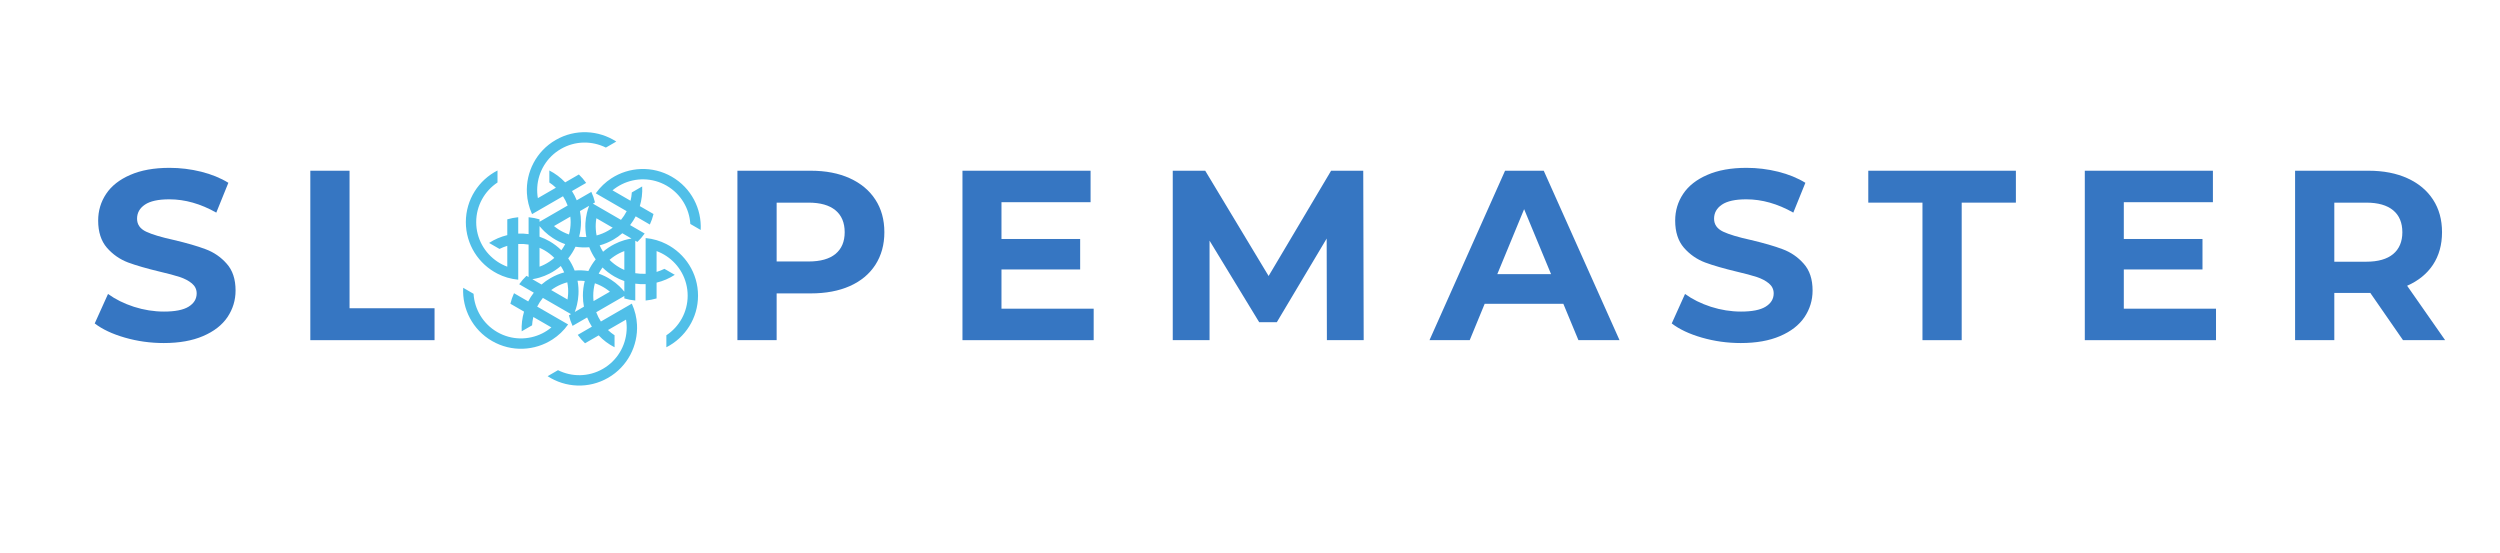 <svg xmlns="http://www.w3.org/2000/svg" xmlns:xlink="http://www.w3.org/1999/xlink" width="470" zoomAndPan="magnify" viewBox="0 0 352.5 78" height="104" preserveAspectRatio="xMidYMid meet" version="1.0"><defs><g/><clipPath id="529407cf37"><path d="M 65.141 18.145 L 98.844 18.145 L 98.844 54.84 L 65.141 54.84 Z M 65.141 18.145 " clip-rule="nonzero"/></clipPath></defs><g clip-path="url(#529407cf37)"><path fill="#50bfe8" d="M 94 26.184 C 96.02 27.352 97.203 29.414 97.336 31.578 L 98.797 32.426 C 98.957 29.457 97.48 26.508 94.73 24.922 C 91.98 23.332 88.688 23.527 86.199 25.148 C 85.785 25.418 85.395 25.723 85.031 26.07 C 84.656 26.426 84.312 26.82 84.004 27.258 L 88.363 29.777 C 88.145 30.207 87.875 30.617 87.559 31 L 83.598 28.711 L 83.891 28.539 C 83.773 28.035 83.602 27.539 83.379 27.055 L 81.32 28.242 C 81.137 27.789 80.91 27.352 80.648 26.941 L 82.648 25.789 C 82.34 25.355 81.996 24.957 81.621 24.602 L 79.691 25.715 C 79.051 25.035 78.297 24.469 77.457 24.039 L 77.457 25.73 C 77.785 25.949 78.098 26.195 78.383 26.469 L 75.84 27.938 C 75.75 27.426 75.723 26.906 75.754 26.395 C 75.887 24.227 77.07 22.164 79.09 21 C 81.113 19.832 83.488 19.84 85.43 20.809 L 86.895 19.961 C 84.402 18.34 81.109 18.145 78.359 19.734 C 75.609 21.32 74.133 24.27 74.293 27.238 C 74.316 27.73 74.391 28.223 74.508 28.707 C 74.629 29.211 74.797 29.707 75.02 30.191 L 79.383 27.672 C 79.645 28.082 79.867 28.52 80.039 28.98 L 76.074 31.27 L 76.074 30.926 C 75.578 30.781 75.062 30.68 74.531 30.629 L 74.531 33.008 C 74.047 32.941 73.559 32.918 73.07 32.938 L 73.07 30.629 C 72.539 30.68 72.023 30.781 71.527 30.926 L 71.527 33.152 C 70.621 33.371 69.75 33.738 68.961 34.254 L 70.426 35.098 C 70.781 34.922 71.148 34.777 71.527 34.664 L 71.527 37.602 C 71.039 37.422 70.578 37.188 70.148 36.902 C 68.34 35.703 67.145 33.648 67.145 31.316 C 67.145 28.984 68.34 26.926 70.148 25.73 L 70.148 24.039 C 67.5 25.387 65.684 28.141 65.684 31.316 C 65.684 34.492 67.5 37.242 70.148 38.59 C 70.586 38.816 71.051 39 71.527 39.141 C 72.023 39.285 72.539 39.387 73.07 39.438 L 73.07 34.402 C 73.555 34.375 74.047 34.402 74.531 34.484 L 74.531 39.062 L 74.234 38.891 C 73.859 39.246 73.516 39.645 73.207 40.078 L 75.266 41.266 C 74.965 41.656 74.699 42.066 74.477 42.5 L 72.477 41.344 C 72.254 41.828 72.082 42.324 71.965 42.828 L 73.891 43.941 C 73.625 44.836 73.512 45.773 73.559 46.715 L 75.023 45.871 C 75.047 45.473 75.105 45.082 75.199 44.695 L 77.746 46.164 C 77.344 46.5 76.91 46.781 76.449 47.012 C 74.504 47.98 72.129 47.984 70.109 46.82 C 68.09 45.652 66.906 43.59 66.773 41.426 L 65.309 40.578 C 65.152 43.547 66.629 46.496 69.379 48.082 C 72.129 49.672 75.418 49.477 77.91 47.855 C 78.324 47.586 78.715 47.281 79.078 46.934 C 79.453 46.578 79.797 46.184 80.105 45.746 L 75.742 43.23 C 75.965 42.797 76.234 42.387 76.547 42.004 L 80.512 44.293 L 80.215 44.465 C 80.336 44.969 80.508 45.465 80.73 45.949 L 82.785 44.762 C 82.973 45.215 83.199 45.652 83.457 46.062 L 81.461 47.215 C 81.77 47.648 82.113 48.047 82.488 48.402 L 84.414 47.289 C 85.055 47.969 85.812 48.535 86.652 48.965 L 86.652 47.273 C 86.32 47.055 86.012 46.809 85.723 46.535 L 88.27 45.066 C 88.355 45.578 88.387 46.098 88.352 46.609 C 88.219 48.777 87.035 50.84 85.016 52.004 C 82.996 53.172 80.617 53.164 78.676 52.195 L 77.215 53.043 C 79.707 54.664 82.996 54.859 85.746 53.27 C 88.496 51.684 89.973 48.734 89.816 45.766 C 89.789 45.273 89.719 44.781 89.602 44.297 C 89.48 43.793 89.309 43.297 89.086 42.812 L 84.727 45.332 C 84.461 44.922 84.238 44.484 84.066 44.023 L 88.031 41.734 L 88.031 42.078 C 88.527 42.223 89.043 42.324 89.574 42.375 L 89.574 39.996 C 90.062 40.062 90.551 40.086 91.035 40.066 L 91.035 42.375 C 91.566 42.324 92.082 42.223 92.578 42.078 L 92.578 39.852 C 93.488 39.633 94.355 39.266 95.145 38.75 L 93.684 37.906 C 93.328 38.082 92.957 38.227 92.578 38.34 L 92.578 35.402 C 93.066 35.582 93.531 35.816 93.957 36.102 C 95.77 37.301 96.961 39.355 96.961 41.688 C 96.961 44.02 95.77 46.078 93.957 47.273 L 93.957 48.965 C 96.609 47.617 98.422 44.863 98.422 41.688 C 98.422 38.512 96.609 35.762 93.957 34.414 C 93.52 34.188 93.059 34.004 92.578 33.863 C 92.082 33.715 91.566 33.617 91.035 33.566 L 91.035 38.602 C 90.551 38.625 90.062 38.602 89.574 38.52 L 89.574 33.941 L 89.871 34.113 C 90.246 33.758 90.59 33.359 90.898 32.926 L 88.844 31.738 C 89.145 31.348 89.406 30.938 89.633 30.504 L 91.629 31.66 C 91.852 31.176 92.023 30.68 92.145 30.176 L 90.215 29.062 C 90.484 28.168 90.598 27.23 90.547 26.289 L 89.086 27.133 C 89.059 27.531 89 27.922 88.906 28.305 L 86.363 26.836 C 86.766 26.504 87.199 26.223 87.66 25.992 C 89.602 25.023 91.98 25.02 94 26.184 Z M 84.09 30.773 L 86.391 32.105 C 86.188 32.254 85.973 32.398 85.746 32.527 C 85.227 32.828 84.676 33.051 84.121 33.199 C 84.062 32.91 84.023 32.617 84.008 32.32 C 83.973 31.809 84 31.289 84.09 30.773 Z M 83.066 29.016 C 82.941 29.34 82.84 29.672 82.758 30.004 C 82.641 30.492 82.57 30.984 82.543 31.477 C 82.512 32.129 82.555 32.781 82.676 33.418 C 82.332 33.434 81.992 33.418 81.656 33.383 C 81.828 32.723 81.922 32.027 81.922 31.312 C 81.922 30.781 81.871 30.262 81.773 29.762 Z M 83.992 36.57 C 83.586 37.074 83.238 37.625 82.961 38.215 C 82.324 38.113 81.676 38.09 81.023 38.145 C 80.793 37.543 80.488 36.969 80.117 36.434 C 80.523 35.93 80.867 35.379 81.145 34.789 C 81.785 34.891 82.434 34.914 83.082 34.859 C 83.316 35.461 83.621 36.035 83.992 36.57 Z M 80.414 30.547 C 80.441 30.797 80.461 31.055 80.461 31.316 C 80.461 31.918 80.379 32.504 80.227 33.062 C 79.949 32.965 79.676 32.852 79.41 32.719 C 78.949 32.492 78.512 32.207 78.113 31.875 Z M 76.074 31.883 C 76.297 32.152 76.531 32.406 76.781 32.645 C 77.141 32.988 77.535 33.297 77.945 33.562 C 78.496 33.922 79.082 34.211 79.695 34.426 C 79.535 34.727 79.355 35.016 79.152 35.289 C 78.668 34.809 78.113 34.383 77.496 34.023 C 77.035 33.758 76.559 33.543 76.074 33.375 Z M 76.766 35.289 C 77.289 35.59 77.754 35.953 78.16 36.363 C 77.938 36.559 77.703 36.738 77.457 36.902 C 77.027 37.188 76.566 37.422 76.074 37.602 L 76.074 34.941 C 76.309 35.043 76.539 35.16 76.766 35.289 Z M 76.074 39.141 C 76.555 39 77.02 38.812 77.457 38.59 C 78.039 38.293 78.582 37.93 79.074 37.508 C 79.258 37.793 79.418 38.094 79.551 38.406 C 78.895 38.586 78.246 38.855 77.629 39.211 C 77.168 39.477 76.742 39.781 76.355 40.117 L 75.062 39.367 C 75.41 39.312 75.746 39.238 76.074 39.141 Z M 80.016 42.23 L 77.715 40.898 C 77.918 40.75 78.133 40.605 78.359 40.477 C 78.883 40.176 79.43 39.953 79.988 39.805 C 80.043 40.094 80.082 40.387 80.102 40.684 C 80.133 41.195 80.105 41.715 80.016 42.23 Z M 81.043 43.988 C 81.164 43.664 81.27 43.332 81.348 43 C 81.465 42.512 81.539 42.02 81.562 41.527 C 81.598 40.875 81.555 40.223 81.434 39.586 C 81.773 39.57 82.113 39.586 82.449 39.621 C 82.277 40.281 82.188 40.977 82.188 41.691 C 82.188 42.223 82.238 42.742 82.336 43.242 Z M 83.691 42.457 C 83.664 42.207 83.648 41.949 83.648 41.688 C 83.648 41.086 83.73 40.5 83.879 39.941 C 84.16 40.039 84.434 40.152 84.699 40.285 C 85.16 40.512 85.594 40.797 85.996 41.129 Z M 88.031 41.121 C 87.812 40.852 87.574 40.598 87.328 40.359 C 86.965 40.016 86.574 39.707 86.16 39.441 C 85.613 39.082 85.023 38.793 84.414 38.578 C 84.57 38.277 84.754 37.988 84.953 37.715 C 85.441 38.195 85.992 38.621 86.613 38.98 C 87.074 39.246 87.547 39.461 88.031 39.629 Z M 87.344 37.715 C 86.82 37.414 86.352 37.051 85.945 36.641 C 86.168 36.445 86.402 36.266 86.652 36.102 C 87.082 35.816 87.543 35.582 88.031 35.402 L 88.031 38.062 C 87.797 37.961 87.566 37.844 87.344 37.715 Z M 88.031 33.863 C 87.551 34.004 87.09 34.191 86.652 34.414 C 86.066 34.711 85.523 35.074 85.031 35.496 C 84.852 35.211 84.691 34.91 84.555 34.598 C 85.215 34.418 85.859 34.148 86.48 33.793 C 86.938 33.527 87.363 33.223 87.75 32.887 L 89.043 33.637 C 88.699 33.691 88.359 33.766 88.031 33.863 Z M 88.031 33.863 " fill-opacity="1" fill-rule="nonzero"/></g><g fill="#3676c2" fill-opacity="1"><g transform="translate(12.403, 47.963)"><g><path d="M 10.688 0.406 C 8.789 0.406 6.961 0.148 5.203 -0.359 C 3.441 -0.867 2.023 -1.535 0.953 -2.359 L 2.828 -6.516 C 3.859 -5.766 5.078 -5.16 6.484 -4.703 C 7.891 -4.254 9.301 -4.031 10.719 -4.031 C 12.281 -4.031 13.438 -4.258 14.188 -4.719 C 14.945 -5.188 15.328 -5.812 15.328 -6.594 C 15.328 -7.156 15.102 -7.625 14.656 -8 C 14.207 -8.375 13.633 -8.676 12.938 -8.906 C 12.25 -9.133 11.316 -9.383 10.141 -9.656 C 8.316 -10.094 6.82 -10.523 5.656 -10.953 C 4.5 -11.391 3.504 -12.082 2.672 -13.031 C 1.848 -13.988 1.438 -15.266 1.438 -16.859 C 1.438 -18.242 1.812 -19.5 2.562 -20.625 C 3.312 -21.75 4.441 -22.641 5.953 -23.297 C 7.461 -23.961 9.312 -24.297 11.5 -24.297 C 13.02 -24.297 14.508 -24.113 15.969 -23.75 C 17.426 -23.383 18.703 -22.863 19.797 -22.188 L 18.094 -17.984 C 15.883 -19.234 13.676 -19.859 11.469 -19.859 C 9.914 -19.859 8.77 -19.609 8.031 -19.109 C 7.289 -18.609 6.922 -17.945 6.922 -17.125 C 6.922 -16.312 7.348 -15.703 8.203 -15.297 C 9.055 -14.898 10.359 -14.508 12.109 -14.125 C 13.93 -13.695 15.422 -13.266 16.578 -12.828 C 17.742 -12.398 18.738 -11.719 19.562 -10.781 C 20.395 -9.852 20.812 -8.594 20.812 -7 C 20.812 -5.633 20.43 -4.383 19.672 -3.25 C 18.91 -2.125 17.766 -1.234 16.234 -0.578 C 14.711 0.078 12.863 0.406 10.688 0.406 Z M 10.688 0.406 "/></g></g></g><g fill="#3676c2" fill-opacity="1"><g transform="translate(40.927, 47.963)"><g><path d="M 2.828 -23.891 L 8.359 -23.891 L 8.359 -4.5 L 20.344 -4.5 L 20.344 0 L 2.828 0 Z M 2.828 -23.891 "/></g></g></g><g fill="#3676c2" fill-opacity="1"><g transform="translate(68.308, 47.963)"><g/></g></g><g fill="#3676c2" fill-opacity="1"><g transform="translate(84.72, 47.963)"><g/></g></g><g fill="#3676c2" fill-opacity="1"><g transform="translate(101.148, 47.963)"><g><path d="M 13.172 -23.891 C 15.285 -23.891 17.117 -23.535 18.672 -22.828 C 20.234 -22.117 21.438 -21.113 22.281 -19.812 C 23.125 -18.52 23.547 -16.988 23.547 -15.219 C 23.547 -13.469 23.125 -11.938 22.281 -10.625 C 21.438 -9.32 20.234 -8.32 18.672 -7.625 C 17.117 -6.938 15.285 -6.594 13.172 -6.594 L 8.359 -6.594 L 8.359 0 L 2.828 0 L 2.828 -23.891 Z M 12.859 -11.094 C 14.523 -11.094 15.789 -11.445 16.656 -12.156 C 17.52 -12.875 17.953 -13.895 17.953 -15.219 C 17.953 -16.562 17.52 -17.594 16.656 -18.312 C 15.789 -19.031 14.523 -19.391 12.859 -19.391 L 8.359 -19.391 L 8.359 -11.094 Z M 12.859 -11.094 "/></g></g></g><g fill="#3676c2" fill-opacity="1"><g transform="translate(132.88, 47.963)"><g><path d="M 21.328 -4.438 L 21.328 0 L 2.828 0 L 2.828 -23.891 L 20.891 -23.891 L 20.891 -19.453 L 8.328 -19.453 L 8.328 -14.266 L 19.422 -14.266 L 19.422 -9.969 L 8.328 -9.969 L 8.328 -4.438 Z M 21.328 -4.438 "/></g></g></g><g fill="#3676c2" fill-opacity="1"><g transform="translate(162.53, 47.963)"><g><path d="M 24.562 0 L 24.531 -14.328 L 17.5 -2.531 L 15.016 -2.531 L 8.016 -14.031 L 8.016 0 L 2.828 0 L 2.828 -23.891 L 7.406 -23.891 L 16.344 -9.047 L 25.156 -23.891 L 29.688 -23.891 L 29.75 0 Z M 24.562 0 "/></g></g></g><g fill="#3676c2" fill-opacity="1"><g transform="translate(201.87, 47.963)"><g><path d="M 18.562 -5.125 L 7.469 -5.125 L 5.359 0 L -0.312 0 L 10.344 -23.891 L 15.797 -23.891 L 26.484 0 L 20.688 0 Z M 16.828 -9.312 L 13.031 -18.469 L 9.25 -9.312 Z M 16.828 -9.312 "/></g></g></g><g fill="#3676c2" fill-opacity="1"><g transform="translate(234.762, 47.963)"><g><path d="M 10.688 0.406 C 8.789 0.406 6.961 0.148 5.203 -0.359 C 3.441 -0.867 2.023 -1.535 0.953 -2.359 L 2.828 -6.516 C 3.859 -5.766 5.078 -5.16 6.484 -4.703 C 7.891 -4.254 9.301 -4.031 10.719 -4.031 C 12.281 -4.031 13.438 -4.258 14.188 -4.719 C 14.945 -5.188 15.328 -5.812 15.328 -6.594 C 15.328 -7.156 15.102 -7.625 14.656 -8 C 14.207 -8.375 13.633 -8.676 12.938 -8.906 C 12.25 -9.133 11.316 -9.383 10.141 -9.656 C 8.316 -10.094 6.82 -10.523 5.656 -10.953 C 4.5 -11.391 3.504 -12.082 2.672 -13.031 C 1.848 -13.988 1.438 -15.266 1.438 -16.859 C 1.438 -18.242 1.812 -19.5 2.562 -20.625 C 3.312 -21.75 4.441 -22.641 5.953 -23.297 C 7.461 -23.961 9.312 -24.297 11.5 -24.297 C 13.02 -24.297 14.508 -24.113 15.969 -23.75 C 17.426 -23.383 18.703 -22.863 19.797 -22.188 L 18.094 -17.984 C 15.883 -19.234 13.676 -19.859 11.469 -19.859 C 9.914 -19.859 8.77 -19.609 8.031 -19.109 C 7.289 -18.609 6.922 -17.945 6.922 -17.125 C 6.922 -16.312 7.348 -15.703 8.203 -15.297 C 9.055 -14.898 10.359 -14.508 12.109 -14.125 C 13.93 -13.695 15.422 -13.266 16.578 -12.828 C 17.742 -12.398 18.738 -11.719 19.562 -10.781 C 20.395 -9.852 20.812 -8.594 20.812 -7 C 20.812 -5.633 20.43 -4.383 19.672 -3.25 C 18.91 -2.125 17.766 -1.234 16.234 -0.578 C 14.711 0.078 12.863 0.406 10.688 0.406 Z M 10.688 0.406 "/></g></g></g><g fill="#3676c2" fill-opacity="1"><g transform="translate(263.287, 47.963)"><g><path d="M 7.781 -19.391 L 0.141 -19.391 L 0.141 -23.891 L 20.953 -23.891 L 20.953 -19.391 L 13.312 -19.391 L 13.312 0 L 7.781 0 Z M 7.781 -19.391 "/></g></g></g><g fill="#3676c2" fill-opacity="1"><g transform="translate(291.129, 47.963)"><g><path d="M 21.328 -4.438 L 21.328 0 L 2.828 0 L 2.828 -23.891 L 20.891 -23.891 L 20.891 -19.453 L 8.328 -19.453 L 8.328 -14.266 L 19.422 -14.266 L 19.422 -9.969 L 8.328 -9.969 L 8.328 -4.438 Z M 21.328 -4.438 "/></g></g></g><g fill="#3676c2" fill-opacity="1"><g transform="translate(320.779, 47.963)"><g><path d="M 18.047 0 L 13.438 -6.656 L 8.359 -6.656 L 8.359 0 L 2.828 0 L 2.828 -23.891 L 13.172 -23.891 C 15.285 -23.891 17.117 -23.535 18.672 -22.828 C 20.234 -22.117 21.438 -21.113 22.281 -19.812 C 23.125 -18.52 23.547 -16.988 23.547 -15.219 C 23.547 -13.445 23.117 -11.914 22.266 -10.625 C 21.41 -9.344 20.195 -8.359 18.625 -7.672 L 23.984 0 Z M 17.953 -15.219 C 17.953 -16.562 17.52 -17.594 16.656 -18.312 C 15.789 -19.031 14.523 -19.391 12.859 -19.391 L 8.359 -19.391 L 8.359 -11.062 L 12.859 -11.062 C 14.523 -11.062 15.789 -11.422 16.656 -12.141 C 17.52 -12.867 17.953 -13.895 17.953 -15.219 Z M 17.953 -15.219 "/></g></g></g></svg>